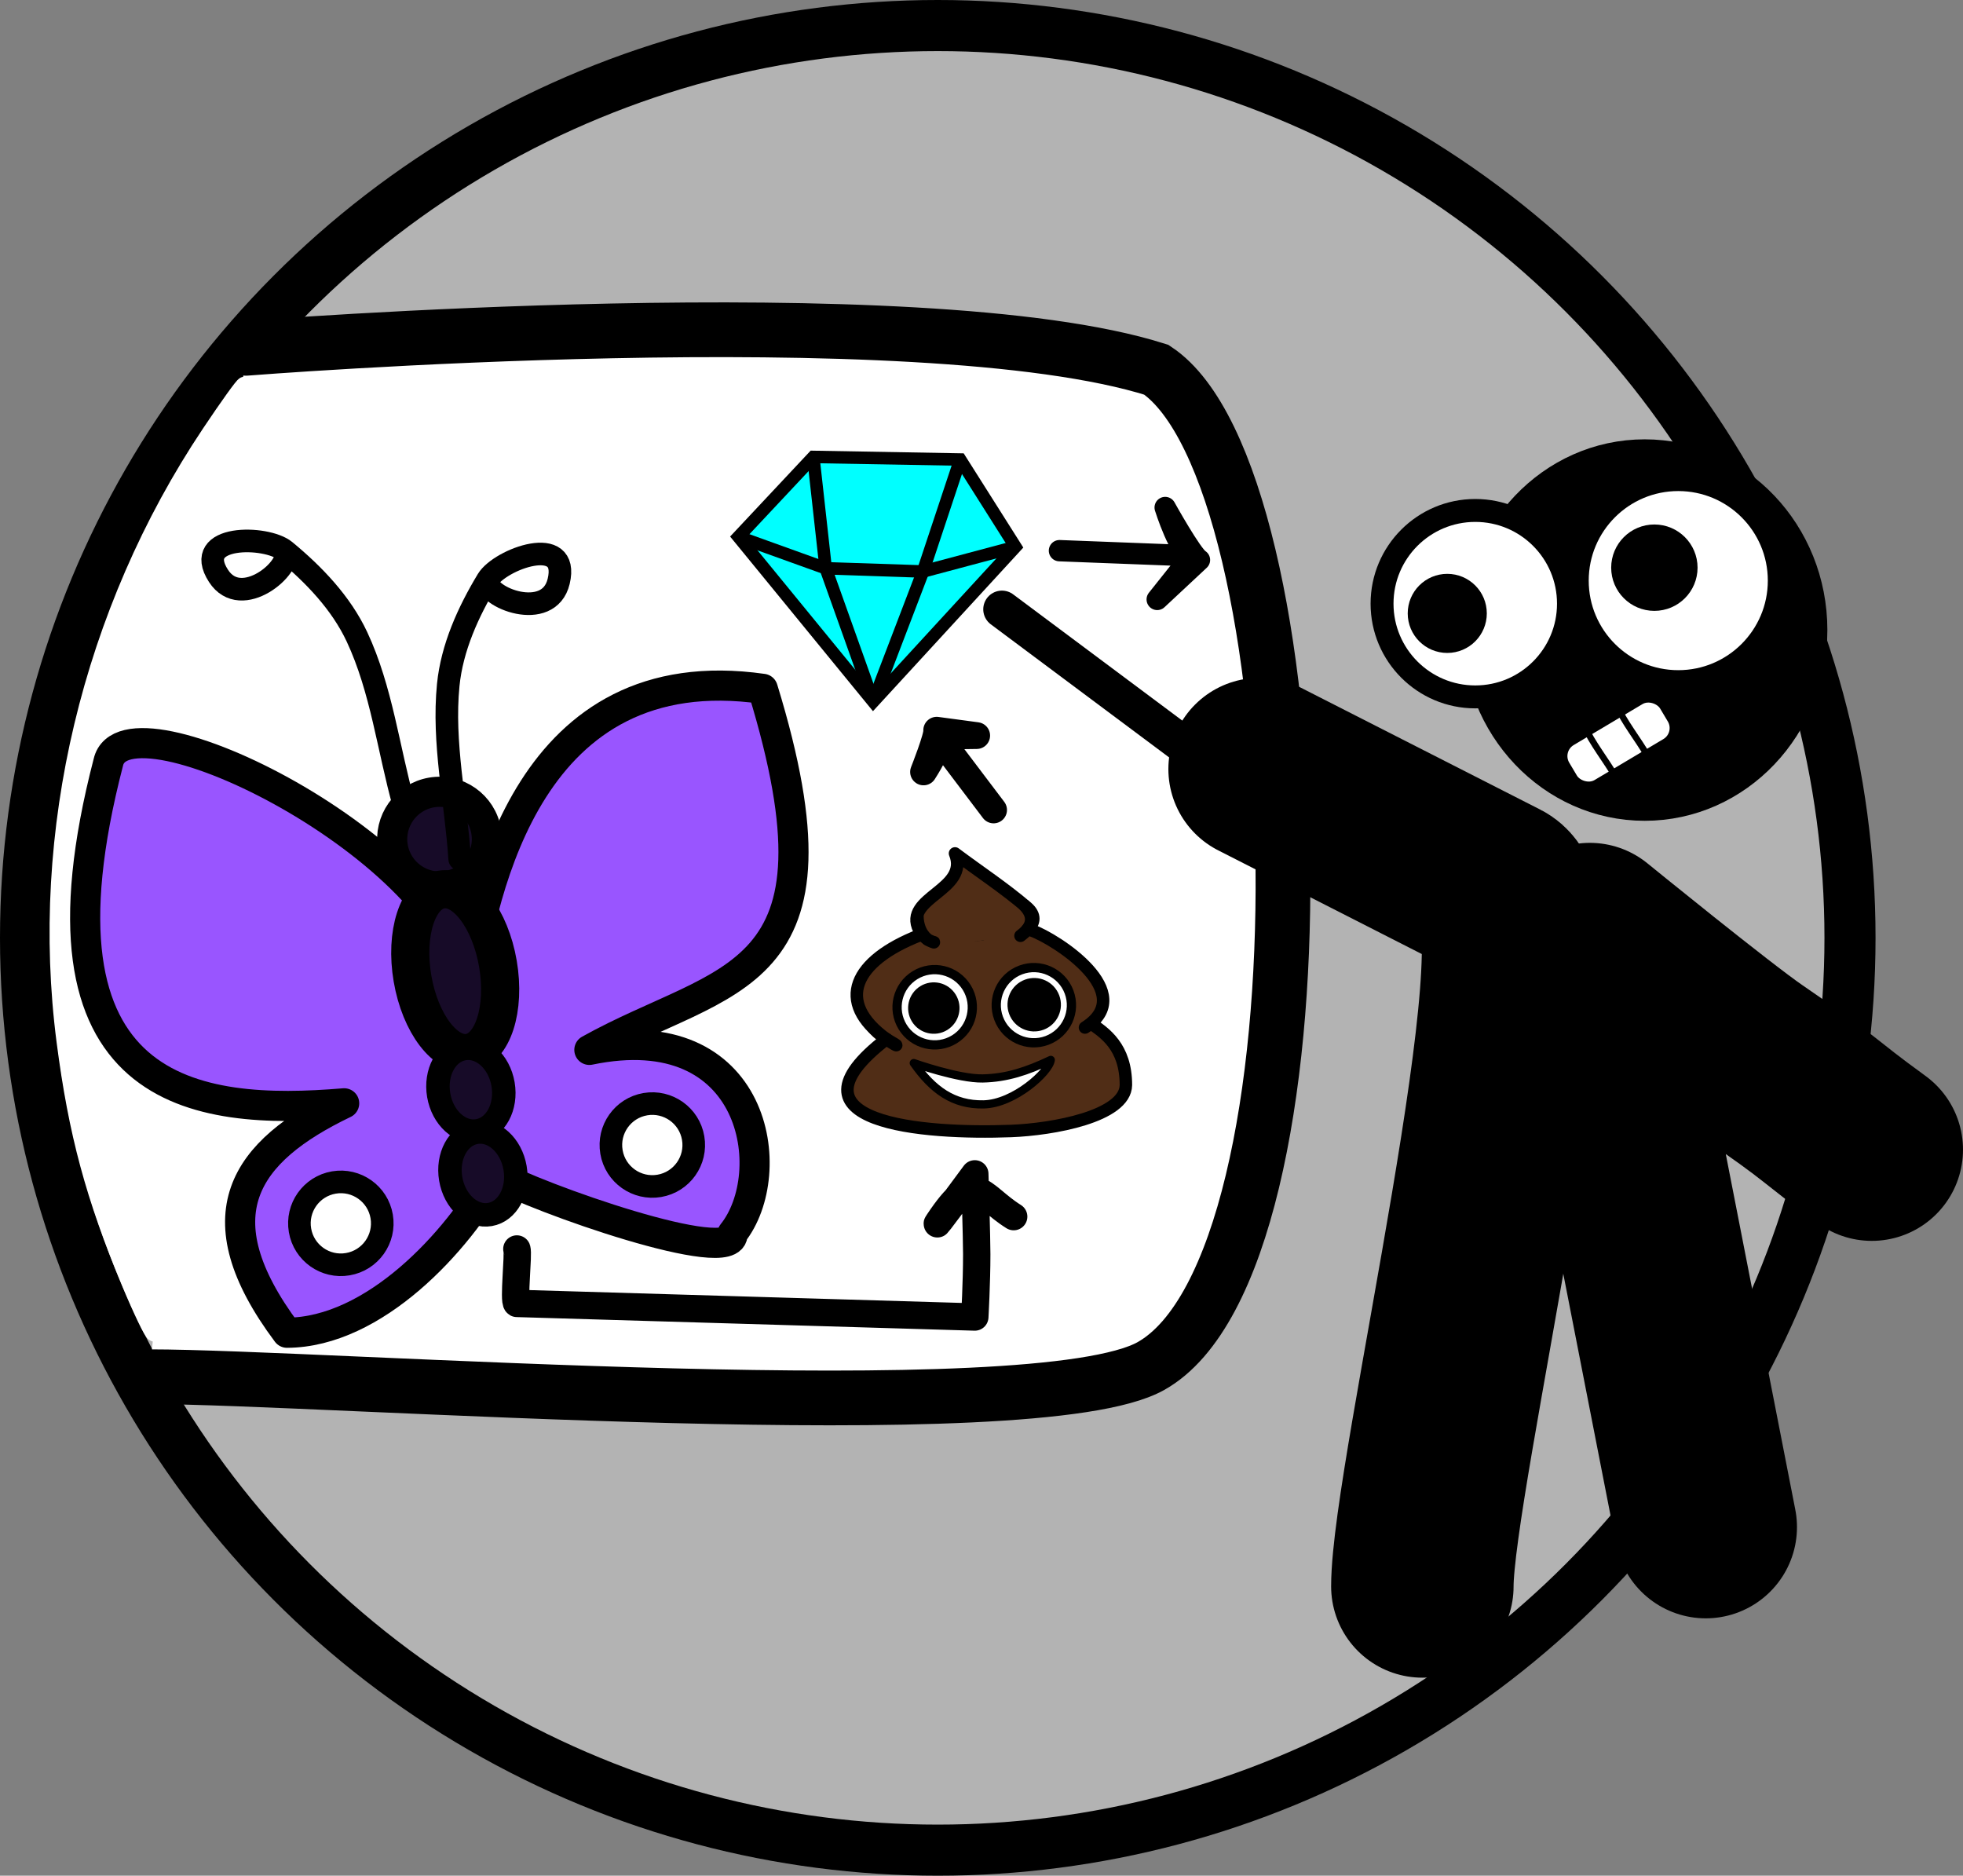 <?xml version="1.0" encoding="UTF-8" standalone="no"?>
<!-- Created with Inkscape (http://www.inkscape.org/) -->

<svg
   width="215.187mm"
   height="205.6mm"
   viewBox="0 0 215.187 205.6"
   version="1.1"
   id="svg46074"
   inkscape:version="1.1.2 (b8e25be8, 2022-02-05)"
   sodipodi:docname="secure architecture.svg"
   xmlns:inkscape="http://www.inkscape.org/namespaces/inkscape"
   xmlns:sodipodi="http://sodipodi.sourceforge.net/DTD/sodipodi-0.dtd"
   xmlns="http://www.w3.org/2000/svg"
   xmlns:svg="http://www.w3.org/2000/svg">
  <rect x="0" y="0" width="215.187" height="205.6" fill="#808080" stroke="none"/>
  <sodipodi:namedview
     id="namedview46076"
     pagecolor="#ffffff"
     bordercolor="#666666"
     borderopacity="1.0"
     inkscape:pageshadow="2"
     inkscape:pageopacity="0.0"
     inkscape:pagecheckerboard="0"
     inkscape:document-units="mm"
     showgrid="false"
     inkscape:zoom="0.5341726"
     inkscape:cx="481.1179"
     inkscape:cy="422.1482"
     inkscape:window-width="1338"
     inkscape:window-height="759"
     inkscape:window-x="30"
     inkscape:window-y="25"
     inkscape:window-maximized="0"
     inkscape:current-layer="layer1"
     showguides="false" />
  <defs
     id="defs46071" />
  <g
     inkscape:label="Layer 1"
     inkscape:groupmode="layer"
     id="layer1"
     transform="translate(-7.524,0.438)">
    <circle
       cy="102.362"
       cx="110.324"
       id="path30"
       style="fill:#b3b3b3;fill-opacity:1;fill-rule:evenodd;stroke:#000000;stroke-width:5.6;stroke-miterlimit:4;stroke-dasharray:none;stroke-opacity:1"
       r="100" />
    <path
       style="fill:#ffffff;stroke:#000000;stroke-width:6;stroke-linecap:round;stroke-linejoin:miter;stroke-miterlimit:4;stroke-dasharray:none;stroke-opacity:1"
       d="m 34.474,37.742 c 0,0 73.837,-5.879 99.81,2.348 17.464,11.643 19.734,97.774 -0.587,109.204 -12.656,7.119 -90.533,1.174 -109.791,1.174"
       id="path47572"
       sodipodi:nodetypes="ccsc" />
    <path
       style="fill:none;stroke:#000000;stroke-width:2.933;stroke-linecap:round;stroke-linejoin:round;stroke-miterlimit:4;stroke-dasharray:none;stroke-opacity:1"
       d="m 116.444,88.342 -6.122,-8.092 c 0.527,0.754 -1.559,3.925 -1.559,3.925 0,0 1.559,-3.925 1.443,-4.573 l 4.385,0.589 -4.269,0.059"
       id="path66052"
       sodipodi:nodetypes="cccccc" />
    <path
       style="fill:none;stroke:#000000;stroke-width:2.339;stroke-linecap:round;stroke-linejoin:round;stroke-miterlimit:4;stroke-dasharray:none;stroke-opacity:1"
       d="m 123.664,59.923 14.524,0.558 c -1.314,-0.101 -2.936,-5.289 -2.936,-5.289 0,0 2.936,5.289 3.759,5.749 l -4.631,4.325 3.809,-4.784"
       id="path66052-1"
       sodipodi:nodetypes="cccccc" />
    <ellipse
       style="fill:#000000;stroke:#000000;stroke-width:6;stroke-linecap:round;stroke-linejoin:round;stroke-miterlimit:4;stroke-dasharray:none;stroke-opacity:1;paint-order:markers fill stroke"
       id="path48002"
       cx="187.817"
       cy="68.625"
       rx="17.026"
       ry="17.907" />
    <path
       style="fill:none;stroke:#000000;stroke-width:20;stroke-linecap:round;stroke-linejoin:miter;stroke-miterlimit:4;stroke-dasharray:none;stroke-opacity:1"
       d="m 145.603,83.86 26.245,13.363 c 6.214,3.164 -8.403,64.174 -8.403,76.232"
       id="path48139"
       sodipodi:nodetypes="csc" />
    <path
       style="fill:none;stroke:#000000;stroke-width:20;stroke-linecap:round;stroke-linejoin:round;stroke-miterlimit:4;stroke-dasharray:none;stroke-opacity:1"
       d="m 194.512,166.951 -12.709,-65.003 c 0,0 13.705,11.152 17.649,13.849 8.361,5.717 6.861,5.133 13.259,9.78"
       id="path48401"
       sodipodi:nodetypes="ccsc" />
    <g
       id="g6166"
       transform="matrix(0.334,-0.155,0.155,0.334,118.107,77.896)"
       style="stroke-width:1.901;stroke-miterlimit:4;stroke-dasharray:none">
      <rect
         style="fill:#ffffff;fill-opacity:1;stroke:#000000;stroke-width:1.901;stroke-linecap:butt;stroke-linejoin:bevel;stroke-miterlimit:4;stroke-dasharray:none;stroke-opacity:1"
         id="rect5444"
         width="33.396"
         height="14.029"
         x="135.121"
         y="92.843"
         ry="4.773"
         transform="rotate(-5.865)" />
      <path
         style="fill:none;stroke:#000000;stroke-width:1.901;stroke-linecap:butt;stroke-linejoin:miter;stroke-miterlimit:4;stroke-dasharray:none;stroke-opacity:1"
         d="m 154.043,74.794 c -0.088,6.228 1.544,12.254 2.066,18.377"
         id="path5801" />
      <path
         style="fill:none;stroke:#000000;stroke-width:1.901;stroke-linecap:butt;stroke-linejoin:miter;stroke-miterlimit:4;stroke-dasharray:none;stroke-opacity:1"
         d="m 165.315,73.13 c -0.088,6.228 1.544,12.254 2.066,18.377"
         id="path5801-8" />
    </g>
    <g
       id="g6157"
       transform="matrix(0.557,0,0,0.557,80.261,25.281)">
      <ellipse
         style="fill:#ffffff;fill-opacity:1;stroke:#000000;stroke-width:4.876;stroke-linecap:round;stroke-linejoin:round;stroke-miterlimit:4;stroke-dasharray:none;stroke-opacity:1"
         id="path4309-3"
         cx="199.708"
         cy="68.086"
         rx="20.062"
         ry="20.062" />
      <circle
         style="fill:#000000;fill-opacity:1;stroke:#000000;stroke-width:5;stroke-linecap:round;stroke-linejoin:round;stroke-miterlimit:4;stroke-dasharray:none;stroke-opacity:1"
         id="path11763"
         cx="195.005"
         cy="65.539"
         r="6" />
    </g>
    <g
       id="g6161"
       transform="matrix(0.51,0,0,0.51,117.151,31.359)"
       inkscape:transform-center-x="13.503749"
       inkscape:transform-center-y="2.3484781">
      <ellipse
         style="fill:#ffffff;fill-opacity:1;stroke:#000000;stroke-width:4.927;stroke-linecap:round;stroke-linejoin:round;stroke-miterlimit:4;stroke-dasharray:none;stroke-opacity:1"
         id="path4309"
         cx="102.144"
         cy="67.398"
         rx="20.036"
         ry="20.036" />
      <circle
         style="fill:#000000;fill-opacity:1;stroke:#000000;stroke-width:5;stroke-linecap:round;stroke-linejoin:round;stroke-miterlimit:4;stroke-dasharray:none;stroke-opacity:1"
         id="path11763-6"
         cx="96.126"
         cy="69.488"
         r="6" />
    </g>
    <path
       style="fill:#ffffff;stroke:#ffffff;stroke-width:2.029;stroke-linecap:round;stroke-linejoin:round;stroke-miterlimit:4;stroke-dasharray:none;stroke-opacity:1;paint-order:markers fill stroke"
       d="m 21.881,140.193 c -3.982,-9.552 -5.834,-16.419 -7.144,-26.492 -2.972,-22.855 2.794,-47.031 15.886,-66.61 1.984,-2.967 3.676,-5.323 3.76,-5.235 0.304,0.317 -9.565,103.757 -9.899,103.757 -0.189,0 -1.36,-2.439 -2.603,-5.419 z"
       id="path49548" />
    <g
       id="g49320"
       transform="matrix(0.814,-0.139,0.139,0.814,-16.426,32.672)">
      <path
         style="fill:#9955ff;stroke:#000000;stroke-width:4;stroke-linecap:round;stroke-linejoin:round;stroke-miterlimit:4;stroke-dasharray:none;stroke-opacity:1"
         d="M 74.379,105.309 C 75.617,86.654 36.43,58.019 32.482,67.524 c -18.867,41.915 3.64,48.199 23.24,49.887 -14.142,4.045 -21.48,11.399 -12.606,28.742 11.401,1.895 24.34,-8.05 30.759,-16.136 4.754,3.951 29.392,17.696 29.75,13.11 7.707,-6.837 8.03,-28.027 -14.623,-27.229 C 108.489,109.021 125.067,113.523 119.761,72.533 89.912,62.941 78.689,92.544 74.379,105.309"
         id="path46199"
         sodipodi:nodetypes="ccccccccc" />
      <circle
         style="fill:#170b28;stroke:#000000;stroke-width:4;stroke-linecap:round;stroke-linejoin:round;stroke-miterlimit:4;stroke-dasharray:none;stroke-opacity:1;paint-order:markers fill stroke"
         id="path46988"
         cx="74.104"
         cy="84.977"
         r="6.285" />
      <ellipse
         style="fill:#170b28;stroke:#000000;stroke-width:5.062;stroke-linecap:round;stroke-linejoin:round;stroke-miterlimit:4;stroke-dasharray:none;stroke-opacity:1;paint-order:markers fill stroke"
         id="path46988-8"
         cx="73.206"
         cy="102.601"
         rx="5.754"
         ry="10.991" />
      <ellipse
         style="fill:#170b28;stroke:#000000;stroke-width:3.115;stroke-linecap:round;stroke-linejoin:round;stroke-miterlimit:4;stroke-dasharray:none;stroke-opacity:1;paint-order:markers fill stroke"
         id="path46988-8-0"
         cx="72.608"
         cy="118.462"
         rx="4.333"
         ry="5.53" />
      <ellipse
         style="fill:#170b28;stroke:#000000;stroke-width:3.115;stroke-linecap:round;stroke-linejoin:round;stroke-miterlimit:4;stroke-dasharray:none;stroke-opacity:1;paint-order:markers fill stroke"
         id="path46988-8-0-4"
         cx="72.309"
         cy="129.685"
         rx="4.333"
         ry="5.53" />
      <path
         style="fill:none;stroke:#000000;stroke-width:3;stroke-linecap:round;stroke-linejoin:miter;stroke-miterlimit:4;stroke-dasharray:none;stroke-opacity:1"
         d="M 70.214,79.708 C 69.416,72.026 69.867,64.11 67.82,56.664 66.504,51.88 63.579,47.552 60.338,43.796 58.244,41.368 48.46,39.523 51.061,45.591 c 2.212,5.161 10.022,0.44 9.277,-1.796"
         id="path47213"
         sodipodi:nodetypes="csssc" />
      <path
         style="fill:none;stroke:#000000;stroke-width:3;stroke-linecap:round;stroke-linejoin:miter;stroke-miterlimit:4;stroke-dasharray:none;stroke-opacity:1"
         d="m 76.296,88.034 c 0.798,-7.681 0.346,-15.597 2.394,-23.043 1.316,-4.784 4.24,-9.112 7.482,-12.868 2.094,-2.427 11.878,-4.272 9.277,1.796 -2.212,5.161 -10.022,0.44 -9.277,-1.796"
         id="path47213-1"
         sodipodi:nodetypes="csssc" />
      <circle
         style="fill:#ffffff;stroke:#000000;stroke-width:3;stroke-linecap:round;stroke-linejoin:round;stroke-miterlimit:4;stroke-dasharray:none;stroke-opacity:1;paint-order:markers fill stroke"
         id="path47391"
         cx="52.605"
         cy="133.041"
         r="5.5" />
      <circle
         style="fill:#ffffff;stroke:#000000;stroke-width:3;stroke-linecap:round;stroke-linejoin:round;stroke-miterlimit:4;stroke-dasharray:none;stroke-opacity:1;paint-order:markers fill stroke"
         id="path47391-8"
         cx="95.113"
         cy="129.753"
         r="5.5" />
    </g>
    <path
       style="fill:none;stroke:#000000;stroke-width:3;stroke-linecap:round;stroke-linejoin:round;stroke-miterlimit:4;stroke-dasharray:none;stroke-opacity:1"
       d="m 64.184,136.467 c 0.209,0.538 -0.394,5.728 0,5.964 l 50.199,1.491 c 0,0 0.213,-3.742 0.213,-6.89 0,-1.657 -0.213,-8.8 -0.213,-8.8 0,0 -5.016,6.812 -3.976,5.253 4.014,-6.021 4.469,-2.922 8.238,-0.567"
       id="path51288"
       sodipodi:nodetypes="cccscsc" />
    <g
       id="g66017"
       transform="translate(0,3.704)">
      <path
         style="fill:#502d16;fill-opacity:1;stroke:#502d16;stroke-width:0.402;stroke-linecap:round;stroke-linejoin:round;stroke-miterlimit:4;stroke-dasharray:none;stroke-opacity:1;paint-order:markers fill stroke"
         d="m 112.515,119.105 c -4.161,-0.269 -6.096,-0.547 -8.076,-1.164 -1.576,-0.491 -2.584,-1.09 -3.039,-1.808 -0.673,-1.062 0.191,-2.761 2.371,-4.664 1.101,-0.961 0.932,-0.908 1.715,-0.541 0.928,0.435 2.737,1.018 4.04,1.302 2.391,0.521 4.085,0.711 6.816,0.765 3.706,0.073 6.139,-0.253 8.482,-1.135 1.099,-0.414 1.93,-0.915 2.68,-1.617 l 0.6,-0.561 0.429,0.45 c 1.014,1.063 1.546,2.349 1.659,4.012 0.07,1.026 -0.02,1.276 -0.7,1.945 -0.442,0.435 -0.726,0.632 -1.37,0.95 -1.843,0.91 -4.439,1.554 -7.763,1.924 -1.062,0.118 -6.646,0.22 -7.843,0.143 z"
         id="path60190" />
      <path
         style="fill:#502d16;fill-opacity:1;stroke:#502d16;stroke-width:2.061;stroke-linecap:round;stroke-linejoin:round;stroke-miterlimit:4;stroke-dasharray:none;stroke-opacity:1"
         d="m 108.408,98.837 c -0.798,3.227 -6.799,7.007 -4.92,9.414 4.329,5.549 37.426,13.095 16.895,-10.149"
         id="path53915"
         sodipodi:nodetypes="csc" />
      <path
         style="fill:#502d16;fill-opacity:1;stroke:#000000;stroke-width:1.368;stroke-linecap:round;stroke-linejoin:round;stroke-miterlimit:4;stroke-dasharray:none;stroke-opacity:1"
         d="m 112.213,89.402 c 1.642,4.053 -5.725,4.792 -3.937,8.367 2.143,4.285 15.742,0.907 11.812,-2.461 -2.455,-2.104 -5.261,-3.946 -7.875,-5.906 z"
         id="path55039" />
      <path
         style="fill:none;stroke:#000000;stroke-width:1.368;stroke-linecap:round;stroke-linejoin:round;stroke-miterlimit:4;stroke-dasharray:none;stroke-opacity:1"
         d="m 104.69,109.757 c -11.993,9.225 4.098,10.432 13.668,10.071 4.516,-0.17 12.531,-1.579 12.589,-5.036 0,-4.183 -2.306,-5.733 -3.957,-6.834"
         id="path53686"
         sodipodi:nodetypes="cscc" />
      <path
         style="fill:#502d16;fill-opacity:1;stroke:#000000;stroke-width:1.368;stroke-linecap:round;stroke-linejoin:round;stroke-miterlimit:4;stroke-dasharray:none;stroke-opacity:1"
         d="m 108.321,98.382 c -7.159,2.8 -9.321,7.269 -3.631,11.375"
         id="path55487"
         sodipodi:nodetypes="cc" />
      <path
         style="fill:#502d16;fill-opacity:1;stroke:#000000;stroke-width:1.368;stroke-linecap:round;stroke-linejoin:round;stroke-miterlimit:4;stroke-dasharray:none;stroke-opacity:1"
         d="m 126.461,108.488 c 5.946,-3.771 -3.055,-9.637 -5.897,-10.67"
         id="path55654"
         sodipodi:nodetypes="cc" />
      <g
         id="g60761"
         transform="matrix(0.876,0,0,0.876,14.672,12.753)">
        <ellipse
           style="fill:#ffffff;fill-opacity:1;stroke:#000000;stroke-width:1.158;stroke-linecap:round;stroke-linejoin:round;stroke-miterlimit:4;stroke-dasharray:none;stroke-opacity:1"
           id="path4309-7"
           cx="147.951"
           cy="-36.672"
           rx="4.71"
           ry="4.71"
           transform="rotate(58.374)" />
        <circle
           style="fill:#000000;fill-opacity:1;stroke:#000000;stroke-width:1.892;stroke-linecap:round;stroke-linejoin:round;stroke-miterlimit:4;stroke-dasharray:none;stroke-opacity:1"
           id="path11763-6-6"
           cx="147.98"
           cy="-36.524"
           r="2.271"
           transform="rotate(58.374)" />
      </g>
      <g
         id="g60757"
         transform="matrix(0.809,0,0,0.809,24.353,19.46)">
        <ellipse
           style="fill:#ffffff;fill-opacity:1;stroke:#000000;stroke-width:1.253;stroke-linecap:round;stroke-linejoin:round;stroke-miterlimit:4;stroke-dasharray:none;stroke-opacity:1"
           id="path4309-7-8"
           cx="141.962"
           cy="-74.358"
           rx="5.096"
           ry="5.096"
           transform="rotate(69.542)" />
        <circle
           style="fill:#000000;fill-opacity:1;stroke:#000000;stroke-width:2.129;stroke-linecap:round;stroke-linejoin:round;stroke-miterlimit:4;stroke-dasharray:none;stroke-opacity:1"
           id="path11763-6-6-7"
           cx="141.92"
           cy="-74.426"
           r="2.555"
           transform="rotate(69.542)" />
      </g>
      <path
         style="fill:#ffffff;stroke:#000000;stroke-width:0.9;stroke-linecap:round;stroke-linejoin:round;stroke-miterlimit:4;stroke-dasharray:none;stroke-opacity:1"
         d="m 107.693,112.383 c 0,0 4.921,1.744 7.563,1.686 2.661,-0.059 4.863,-0.806 7.456,-2.031 -0.15,1.293 -4.012,4.811 -7.372,4.876 -3.321,0.064 -5.576,-1.597 -7.646,-4.531 z"
         id="path52494"
         sodipodi:nodetypes="cacac" />
      <path
         style="fill:none;stroke:#502d16;stroke-width:2.67;stroke-linecap:butt;stroke-linejoin:bevel;stroke-miterlimit:4;stroke-dasharray:none;stroke-opacity:1;paint-order:stroke fill markers"
         d="m 109.169,98.684 c 2.303,0.586 4.025,2.048 6.419,1.545 0.989,-0.208 4.265,-2.401 4.265,-2.401"
         id="path60876"
         sodipodi:nodetypes="csc" />
      <path
         style="fill:none;stroke:#000000;stroke-width:1.368;stroke-linecap:round;stroke-linejoin:round;stroke-miterlimit:4;stroke-dasharray:none;stroke-opacity:1"
         d="m 108.091,96.294 c 0.017,0.971 0.352,1.932 1.094,2.526 0.201,0.161 0.926,0.417 0.694,0.307"
         id="path64303"
         sodipodi:nodetypes="csc" />
      <path
         style="fill:none;stroke:#000000;stroke-width:1.368;stroke-linecap:round;stroke-linejoin:miter;stroke-miterlimit:4;stroke-dasharray:none;stroke-opacity:1"
         d="m 119.391,98.432 c 0.999,-0.731 1.828,-1.871 0.444,-3.311"
         id="path64303-8"
         sodipodi:nodetypes="cc" />
      <path
         style="fill:none;stroke:#000000;stroke-width:1.368;stroke-linecap:round;stroke-linejoin:round;stroke-miterlimit:4;stroke-dasharray:none;stroke-opacity:1"
         d="m 104.69,109.757 c 1.785,1.023 1.056,0.743 0,0"
         id="path65024"
         sodipodi:nodetypes="cc" />
    </g>
    <g
       id="g65885"
       transform="matrix(1.374,0,0,1.374,-52.168,-31.325)"
       style="stroke-width:0.996;stroke-miterlimit:4;stroke-dasharray:none">
      <path
         style="fill:#00ffff;stroke:#000000;stroke-width:0.996;stroke-linecap:butt;stroke-linejoin:miter;stroke-miterlimit:4;stroke-dasharray:none;stroke-opacity:1"
         d="m 108.333,58.931 -5.977,6.375 10.758,13.149 11.348,-12.349 -4.41,-6.967 z"
         id="path65399"
         sodipodi:nodetypes="cccccc" />
      <path
         style="fill:none;stroke:#000000;stroke-width:0.996;stroke-linecap:butt;stroke-linejoin:miter;stroke-miterlimit:4;stroke-dasharray:none;stroke-opacity:1"
         d="m 102.356,65.307 6.963,2.507 7.765,0.257 7.378,-1.965"
         id="path65548"
         sodipodi:nodetypes="cccc" />
      <path
         style="fill:none;stroke:#000000;stroke-width:0.996;stroke-linecap:butt;stroke-linejoin:miter;stroke-opacity:1;stroke-miterlimit:4;stroke-dasharray:none"
         d="m 109.319,67.814 3.796,10.642"
         id="path65678" />
      <path
         style="fill:none;stroke:#000000;stroke-width:0.996;stroke-linecap:butt;stroke-linejoin:miter;stroke-opacity:1;stroke-miterlimit:4;stroke-dasharray:none"
         d="m 117.084,68.071 -3.97,10.384"
         id="path65680" />
      <path
         style="fill:none;stroke:#000000;stroke-width:0.996;stroke-linecap:butt;stroke-linejoin:miter;stroke-opacity:1;stroke-miterlimit:4;stroke-dasharray:none"
         d="m 108.333,58.931 0.986,8.883"
         id="path65795" />
      <path
         style="fill:none;stroke:#000000;stroke-width:0.996;stroke-linecap:butt;stroke-linejoin:miter;stroke-opacity:1;stroke-miterlimit:4;stroke-dasharray:none"
         d="m 117.084,68.071 2.968,-8.931"
         id="path65797" />
    </g>
    <path
       style="fill:none;stroke:#000000;stroke-width:4.098;stroke-linecap:round;stroke-linejoin:miter;stroke-miterlimit:4;stroke-dasharray:none;stroke-opacity:1"
       d="m 117.359,66.35 22.458,16.76"
       id="path49191"
       sodipodi:nodetypes="cc" />
  </g>
</svg>
